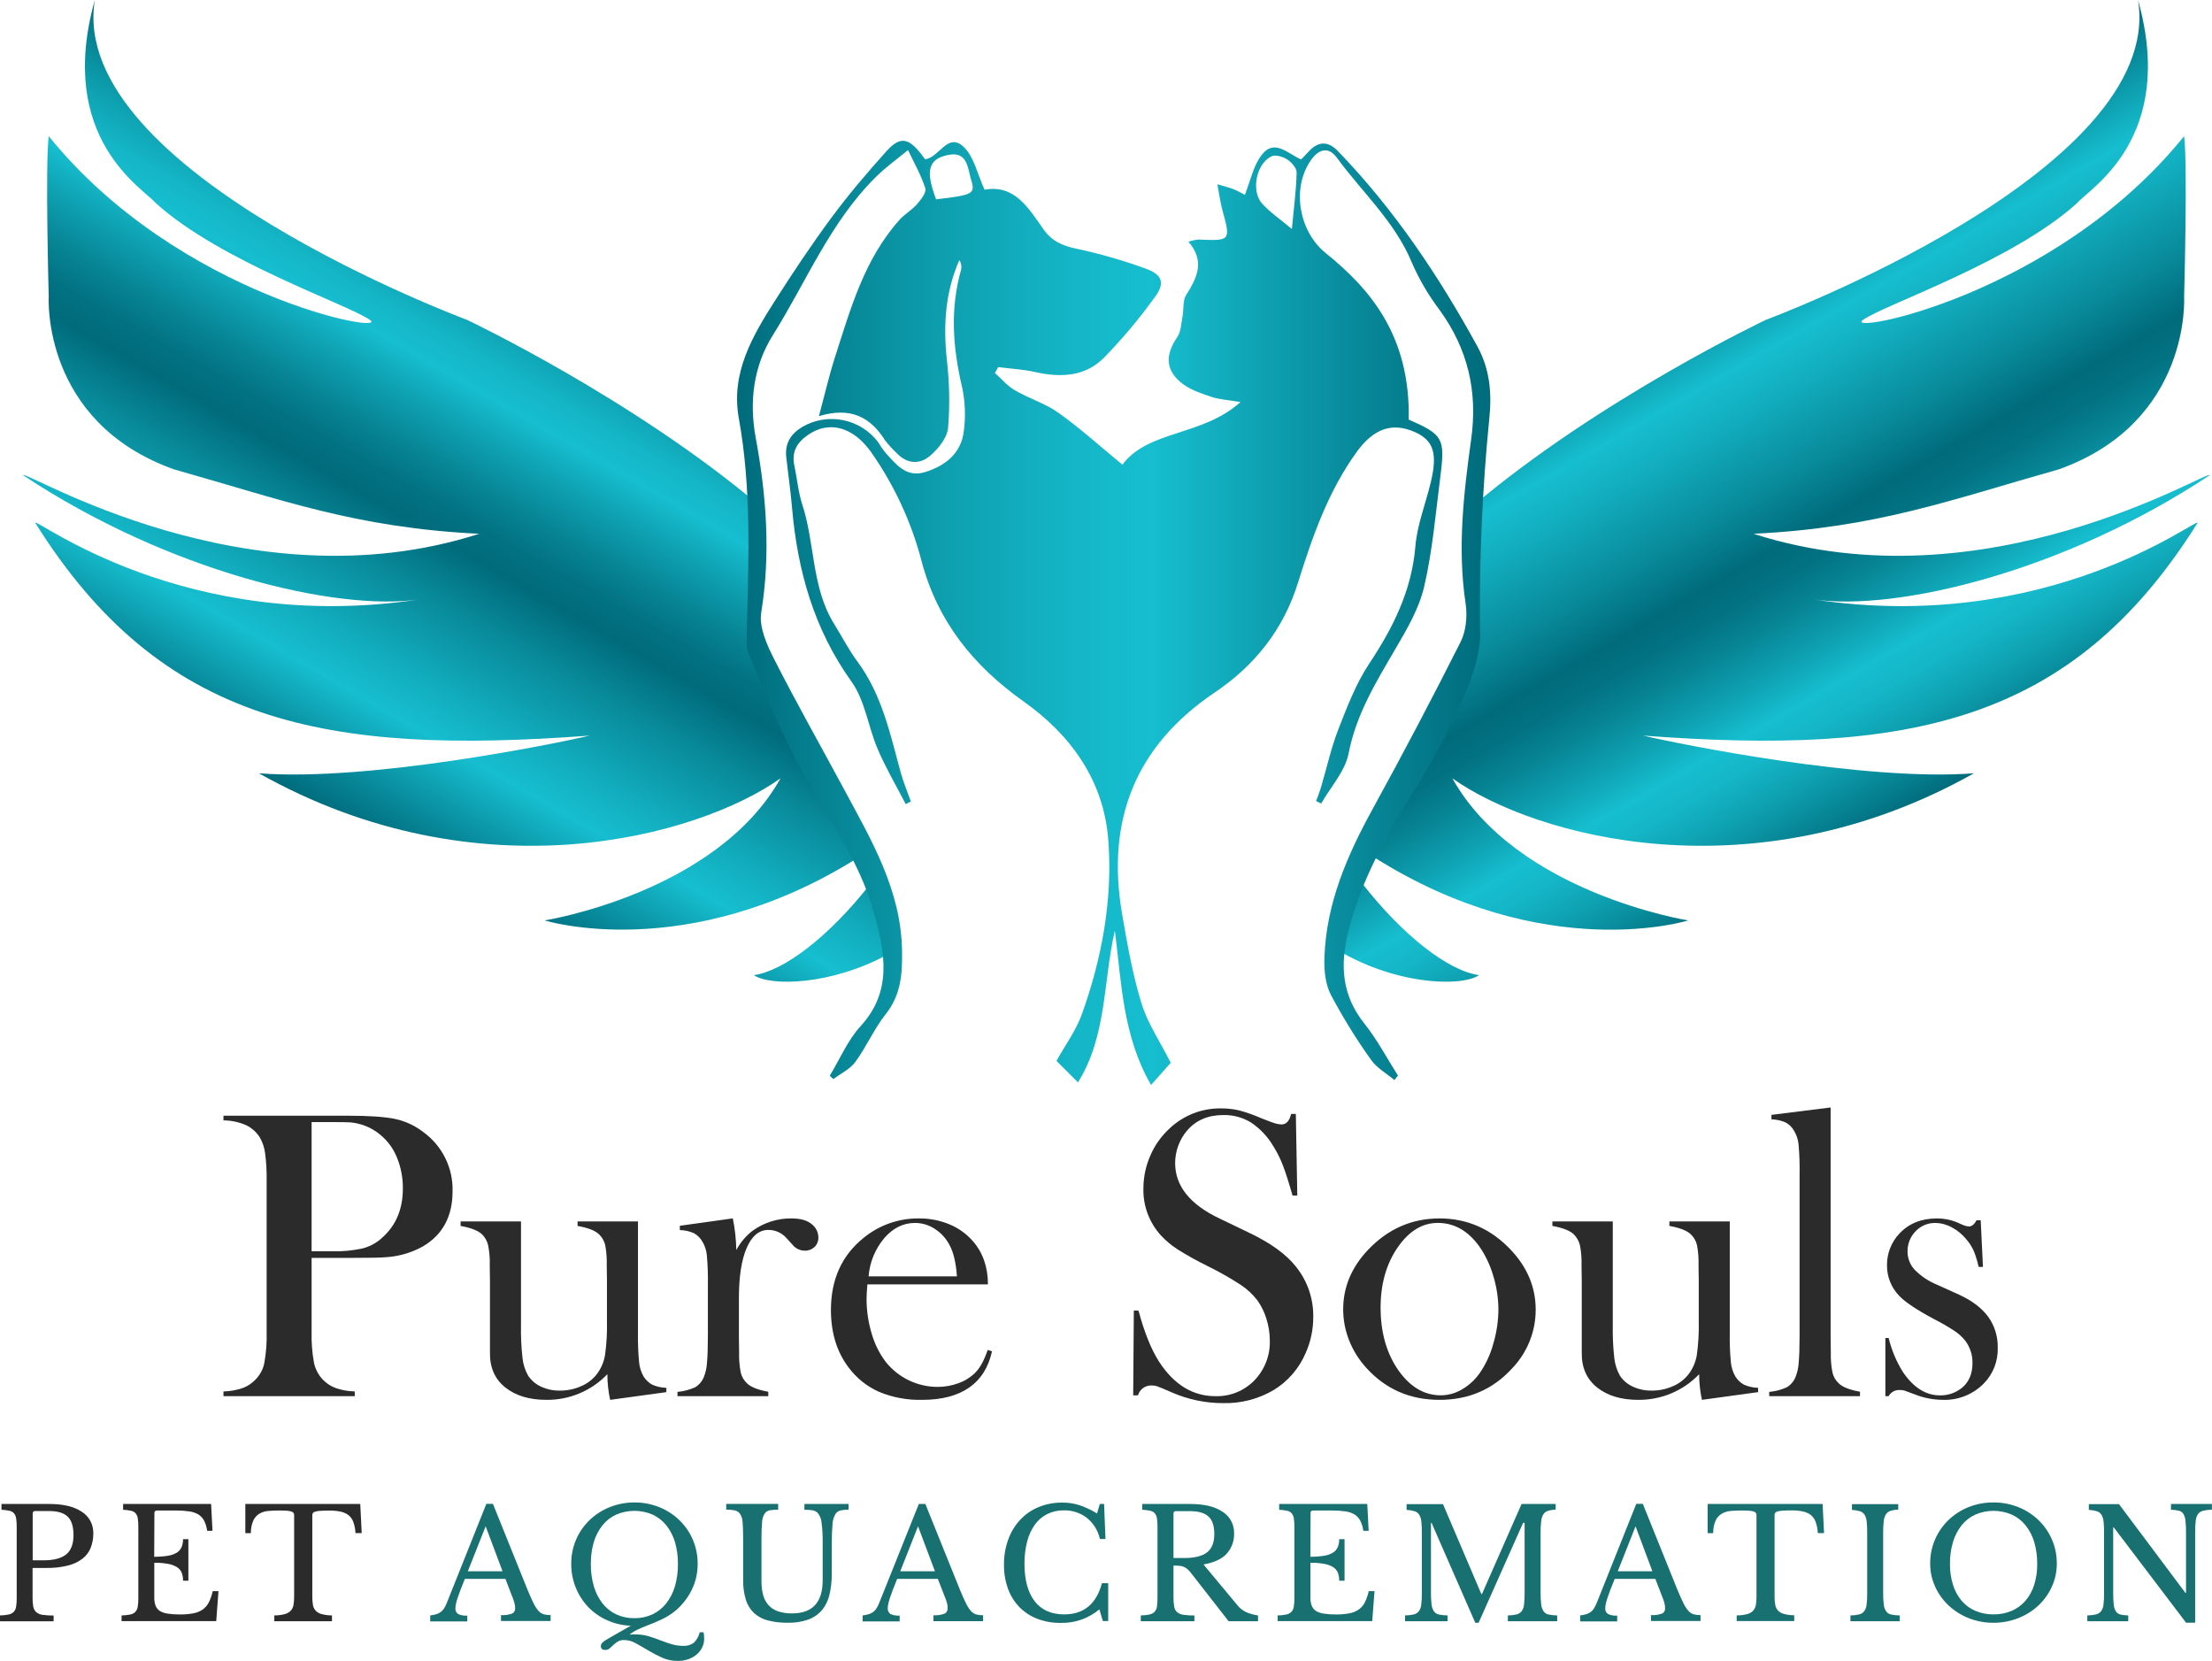 <svg xmlns="http://www.w3.org/2000/svg" fill="none" viewBox="17.42 0 107.7 80.86"><path d="M89.121 24.642C95.339 19.386 103.407 15.567 103.407 15.567C103.407 15.567 122.879 8.346 121.518 0C123.413 6.747 119.151 9.175 118.553 9.885C115.416 12.726 109.253 14.798 108.135 15.567C107.018 16.337 117.435 14.463 123.762 6.63C123.94 7.991 123.762 14.463 123.762 14.463C123.762 14.463 124.118 20.539 117.666 22.848C112.397 24.331 108.846 25.689 102.8 25.986C114.104 29.625 125.005 22.808 125.005 23.136C117.957 27.812 109.799 29.773 105.713 29.181C117.142 30.912 124.418 25.181 124.418 25.452C118.287 35.259 110.266 36.773 97.427 35.811C99.133 36.215 108.21 38.055 113.527 37.646C102.805 43.682 92.159 40.745 88.134 37.891C91.264 43.48 99.617 44.808 99.617 44.808C99.617 44.808 92.641 47.001 84.299 41.719C84.138 41.615 83.6 42.82 83.747 43.01C85.7 45.518 87.925 47.266 89.436 47.472C88.549 48.071 85.211 47.944 82.309 46.107C81.206 45.409 86.218 38.458 88.34 32.764C89.923 28.521 88.519 25.151 89.121 24.642Z" fill="url(#paint0_linear_337_599)"></path><path d="M54.273 31.311C53.599 29.828 55.091 25.988 54.407 24.618C48.19 19.371 40.15 15.567 40.15 15.567C40.15 15.567 20.676 8.346 22.037 0C20.143 6.747 24.405 9.175 25.002 9.885C28.14 12.726 34.302 14.798 35.421 15.567C36.539 16.337 26.128 14.463 19.793 6.63C19.616 7.991 19.793 14.463 19.793 14.463C19.793 14.463 19.432 20.539 25.885 22.848C31.154 24.331 34.705 25.689 40.751 25.986C29.447 29.625 18.545 22.808 18.545 23.136C25.606 27.812 33.758 29.773 37.842 29.181C26.415 30.912 19.138 25.181 19.137 25.452C25.269 35.259 33.289 36.773 46.129 35.811C44.423 36.215 35.347 38.055 30.028 37.646C40.751 43.682 51.396 40.745 55.422 37.891C52.293 43.48 43.939 44.808 43.939 44.808C43.939 44.808 50.825 46.964 59.095 41.818C59.272 41.724 59.925 42.816 59.769 43.064C57.825 45.544 55.616 47.267 54.123 47.472C54.948 48.029 57.897 47.958 60.64 46.466C62.041 45.85 58.666 39.689 54.273 31.311Z" fill="url(#paint1_linear_337_599)"></path><path d="M85.314 52.581C84.93 52.257 84.457 51.998 84.179 51.601C83.455 50.588 82.799 49.527 82.217 48.427C81.947 47.908 81.885 47.233 81.904 46.634C81.988 43.981 83.016 41.63 84.275 39.342C85.744 36.67 87.165 33.971 88.537 31.246C88.806 30.707 88.87 29.982 88.779 29.381C88.375 26.695 88.681 24.037 89.049 21.391C89.375 19.055 88.89 16.99 87.511 15.089C86.973 14.377 86.521 13.606 86.163 12.789C85.34 10.792 83.745 9.366 82.509 7.676C82.086 7.098 81.597 7.271 81.219 7.839C80.297 9.21 80.68 11.284 81.966 12.32C84.101 14.043 86.09 16.312 86.01 20.426C87.675 21.158 87.787 21.334 87.551 23.184C87.321 24.979 87.17 26.796 86.763 28.552C86.515 29.622 85.921 30.636 85.355 31.601C84.411 33.218 83.451 34.779 83.082 36.678C82.914 37.544 82.209 38.307 81.748 39.117L81.501 38.996C81.583 38.767 81.675 38.541 81.744 38.306C82.021 37.375 82.228 36.419 82.579 35.513C83.008 34.416 83.437 33.285 84.082 32.312C85.253 30.552 86.154 28.749 86.334 26.592C86.422 25.544 86.833 24.522 87.082 23.484C87.421 22.072 87.217 21.449 86.328 21.043C85.205 20.535 84.306 20.872 83.497 21.972C82.093 23.905 81.318 26.12 80.622 28.355C79.907 30.654 78.513 32.398 76.567 33.709C72.688 36.323 71.273 39.948 72.053 44.491C72.305 45.952 72.561 47.425 72.996 48.84C73.289 49.804 73.885 50.677 74.421 51.741L73.463 52.819C72.085 50.434 72.026 47.844 71.701 45.301C71.13 47.767 71.32 50.423 69.906 52.692L68.86 51.647C69.264 50.904 69.803 50.187 70.093 49.381C71.073 46.648 71.6 43.797 71.383 40.903C71.166 38.009 69.565 35.782 67.249 34.141C64.81 32.409 63.071 30.256 62.292 27.324C61.797 25.422 60.965 23.625 59.837 22.016C58.968 20.79 57.815 20.465 56.79 21.152C56.251 21.515 55.947 21.973 56.095 22.658C56.23 23.295 56.285 23.96 56.486 24.576C57.108 26.487 56.929 28.61 58.041 30.388C58.417 30.989 58.739 31.63 59.161 32.198C60.365 33.815 60.764 35.741 61.279 37.625C61.413 38.098 61.603 38.555 61.769 39.019L61.519 39.146C61.06 38.256 60.55 37.394 60.156 36.472C59.691 35.393 59.543 34.112 58.882 33.188C57.049 30.628 56.251 27.784 55.984 24.721C55.912 23.894 55.792 23.07 55.701 22.243C55.63 21.569 55.936 21.107 56.498 20.774C57.095 20.432 57.796 20.318 58.471 20.454C59.146 20.59 59.748 20.966 60.167 21.512C60.274 21.69 60.391 21.862 60.519 22.026C61.04 22.587 61.529 23.267 62.453 22.984C63.455 22.675 64.225 22.068 64.35 20.971C64.442 20.264 64.413 19.546 64.264 18.849C63.811 16.934 63.67 15.039 64.216 13.123C64.233 13.045 64.234 12.963 64.219 12.884C64.204 12.805 64.174 12.73 64.129 12.663C63.449 14.209 63.342 15.808 63.517 17.472C63.649 18.585 63.671 19.709 63.582 20.828C63.538 21.31 63.11 21.841 62.713 22.183C62.187 22.636 61.558 22.588 61.05 22.027C60.854 21.844 60.673 21.645 60.51 21.433C59.801 20.311 58.844 19.791 57.292 20.258C57.58 19.191 57.788 18.282 58.072 17.396C58.834 15.028 59.502 12.61 61.223 10.695C61.474 10.416 61.823 10.223 62.069 9.94C62.26 9.72 62.536 9.366 62.473 9.168C62.267 8.523 61.922 7.922 61.63 7.305C61.111 7.736 60.552 8.133 60.078 8.604C57.84 10.807 56.679 13.726 55.044 16.326C54.115 17.808 53.886 19.53 54.215 21.313C54.736 24.127 54.948 26.949 54.484 29.816C54.37 30.521 54.754 31.38 55.102 32.068C56.188 34.209 57.373 36.296 58.509 38.411C59.842 40.892 61.292 43.32 61.339 46.281C61.359 47.413 61.287 48.437 60.544 49.371C59.978 50.087 59.609 50.955 59.068 51.695C58.811 52.047 58.361 52.257 57.998 52.531L57.819 52.37C58.312 51.562 58.69 50.644 59.319 49.959C60.873 48.264 60.509 46.393 59.993 44.503C59.288 41.918 57.702 39.772 56.428 37.465C55.445 35.687 54.693 33.779 53.894 31.904C53.73 31.517 53.773 31.026 53.783 30.586C53.871 27.169 54.007 23.758 53.393 20.364C52.995 18.17 54.044 16.377 55.154 14.637C56.029 13.266 56.932 11.908 57.898 10.602C58.726 9.483 59.63 8.417 60.562 7.382C61.283 6.573 61.707 6.693 62.457 7.751C63.151 7.693 63.562 6.391 64.356 7.166C64.845 7.643 65.003 8.461 65.358 9.236C66.799 8.967 67.489 10.108 68.219 11.153C68.623 11.731 69.131 11.962 69.822 12.105C70.954 12.347 72.067 12.666 73.154 13.06C74.003 13.353 74.168 13.758 73.654 14.457C72.899 15.505 72.067 16.497 71.165 17.422C70.247 18.341 69.057 18.389 67.826 18.113C67.236 17.978 66.623 17.949 66.02 17.872L65.862 18.158C66.182 18.442 66.466 18.787 66.829 18.997C67.519 19.402 68.311 19.636 68.957 20.096C70.026 20.861 71.007 21.748 72.069 22.62C73.336 20.926 75.95 21.252 77.818 19.573C77.187 19.468 76.792 19.447 76.431 19.329C75.948 19.168 75.44 19.004 75.037 18.712C74.166 18.079 74.125 17.298 74.739 16.412C74.925 16.143 74.931 15.738 74.997 15.399C75.063 15.059 74.997 14.632 75.173 14.36C75.703 13.523 76.106 12.716 75.281 11.764C75.434 11.715 75.592 11.681 75.751 11.661C77.351 11.729 77.346 11.731 76.931 10.204C76.834 9.847 76.789 9.478 76.692 8.97C77.064 9.081 77.284 9.133 77.491 9.216C77.699 9.3 77.908 9.421 78.031 9.486C78.3 8.812 78.435 8.088 78.839 7.558C79.454 6.731 80.102 7.468 80.769 7.763C80.904 7.629 81.039 7.479 81.174 7.337C81.639 6.86 82.1 6.878 82.558 7.352C85.295 10.183 87.464 13.417 89.352 16.864C89.967 17.984 90.06 19.155 89.93 20.4C89.596 23.764 89.445 27.144 89.48 30.524C89.564 31.619 89.167 32.828 88.72 33.869C88.021 35.471 87.204 37.019 86.274 38.499C84.939 40.655 83.702 42.818 83.075 45.31C82.659 46.97 82.741 48.44 83.849 49.828C84.473 50.61 84.945 51.512 85.484 52.359L85.314 52.581ZM80.32 11.149C80.416 10.126 80.531 9.262 80.552 8.395C80.552 8.182 80.303 7.898 80.094 7.763C79.885 7.629 79.52 7.517 79.327 7.61C78.576 7.972 78.316 9.32 78.884 9.927C79.297 10.37 79.814 10.72 80.32 11.149ZM62.998 9.704C64.791 9.495 64.912 9.435 64.71 8.778C64.544 8.239 64.539 7.383 63.659 7.531C62.612 7.707 62.462 8.293 62.998 9.704Z" fill="url(#paint2_linear_337_599)"></path><path d="M21.963 74.647C21.966 74.888 21.923 75.127 21.836 75.352C21.753 75.559 21.616 75.74 21.44 75.878C21.23 76.036 20.99 76.149 20.735 76.212C20.39 76.298 20.035 76.338 19.68 76.331H19.006V77.762C19.003 77.912 19.014 78.061 19.038 78.209C19.055 78.312 19.104 78.407 19.18 78.479C19.268 78.553 19.376 78.6 19.491 78.614C19.669 78.639 19.85 78.65 20.03 78.647V78.929H17.418V78.643C17.559 78.641 17.699 78.627 17.837 78.599C17.93 78.582 18.017 78.538 18.085 78.472C18.149 78.403 18.191 78.315 18.204 78.221C18.226 78.082 18.236 77.94 18.233 77.798V74.344C18.236 74.204 18.227 74.064 18.208 73.925C18.196 73.833 18.16 73.746 18.104 73.673C18.044 73.607 17.965 73.563 17.878 73.547C17.751 73.521 17.622 73.504 17.492 73.499V73.217H19.82C20.502 73.217 21.029 73.343 21.402 73.596C21.579 73.707 21.724 73.863 21.822 74.047C21.92 74.231 21.969 74.438 21.963 74.647ZM19.012 75.96H19.538C20.033 75.96 20.4 75.865 20.639 75.674C20.878 75.484 20.998 75.169 20.999 74.731C20.999 74.312 20.904 74.012 20.713 73.83C20.523 73.65 20.225 73.561 19.82 73.561H19.138C19.121 73.558 19.103 73.56 19.087 73.565C19.071 73.571 19.056 73.58 19.044 73.592C19.032 73.604 19.022 73.619 19.017 73.635C19.012 73.652 19.01 73.669 19.012 73.686V75.96Z" fill="#2B2B2B"></path><path d="M24.928 75.786C25.153 75.789 25.379 75.773 25.602 75.737C25.753 75.715 25.899 75.663 26.031 75.585C26.134 75.521 26.214 75.427 26.262 75.316C26.311 75.193 26.335 75.062 26.332 74.93H26.592V76.952H26.332C26.335 76.821 26.314 76.691 26.269 76.568C26.225 76.457 26.147 76.362 26.046 76.298C25.915 76.216 25.769 76.161 25.616 76.135C25.39 76.093 25.161 76.074 24.932 76.078V77.755C24.927 77.892 24.947 78.029 24.991 78.159C25.03 78.265 25.101 78.356 25.194 78.42C25.311 78.491 25.441 78.537 25.576 78.554C25.77 78.584 25.966 78.597 26.162 78.595C26.388 78.599 26.614 78.581 26.836 78.54C27.001 78.51 27.158 78.446 27.296 78.351C27.421 78.259 27.523 78.138 27.592 77.999C27.675 77.827 27.737 77.646 27.777 77.46H28.058L27.948 78.92H23.34V78.643C23.481 78.641 23.621 78.627 23.759 78.599C23.852 78.582 23.938 78.538 24.007 78.472C24.071 78.403 24.113 78.315 24.126 78.221C24.148 78.082 24.158 77.94 24.155 77.798V74.344C24.158 74.204 24.149 74.064 24.13 73.925C24.118 73.833 24.082 73.746 24.026 73.673C23.966 73.607 23.887 73.563 23.799 73.547C23.672 73.521 23.544 73.504 23.414 73.499V73.217H27.699L27.766 74.522H27.506C27.485 74.353 27.436 74.189 27.362 74.037C27.299 73.915 27.206 73.811 27.092 73.736C26.957 73.655 26.807 73.602 26.651 73.58C26.438 73.548 26.223 73.533 26.007 73.535H25.064C25.047 73.533 25.029 73.535 25.013 73.54C24.997 73.546 24.982 73.555 24.97 73.567C24.957 73.58 24.948 73.594 24.943 73.611C24.938 73.627 24.936 73.645 24.938 73.662L24.928 75.786Z" fill="#2B2B2B"></path><path d="M35.031 74.634H34.728C34.72 74.45 34.685 74.268 34.624 74.094C34.577 73.966 34.497 73.852 34.392 73.764C34.28 73.678 34.15 73.619 34.011 73.59C33.831 73.553 33.647 73.535 33.463 73.538C33.283 73.538 33.136 73.542 33.022 73.55C32.935 73.552 32.849 73.566 32.766 73.59C32.721 73.601 32.681 73.626 32.651 73.66C32.633 73.693 32.624 73.731 32.626 73.768V77.734C32.624 77.869 32.635 78.004 32.658 78.138C32.676 78.241 32.723 78.337 32.793 78.415C32.873 78.495 32.973 78.551 33.083 78.579C33.246 78.621 33.414 78.642 33.583 78.642V78.924H30.776V78.643C30.946 78.643 31.116 78.622 31.28 78.58C31.391 78.553 31.492 78.497 31.573 78.417C31.644 78.339 31.691 78.243 31.708 78.139C31.732 78.006 31.743 77.87 31.741 77.735V73.764C31.743 73.727 31.735 73.689 31.716 73.656C31.689 73.623 31.653 73.599 31.612 73.586C31.541 73.563 31.468 73.549 31.394 73.546C31.299 73.538 31.173 73.534 31.015 73.534C30.822 73.534 30.643 73.542 30.476 73.557C30.324 73.569 30.177 73.615 30.046 73.692C29.918 73.77 29.816 73.885 29.753 74.022C29.67 74.216 29.63 74.426 29.635 74.638H29.365V73.217H34.961L35.031 74.634Z" fill="#2B2B2B"></path><path d="M42.029 76.864H40.053C39.97 77.066 39.898 77.246 39.839 77.403C39.78 77.561 39.731 77.694 39.695 77.808C39.662 77.902 39.636 77.999 39.617 78.097C39.603 78.16 39.596 78.224 39.594 78.289C39.587 78.344 39.596 78.4 39.62 78.451C39.644 78.501 39.682 78.544 39.728 78.575C39.867 78.637 40.02 78.664 40.172 78.653V78.934H38.367V78.643C38.466 78.631 38.564 78.611 38.66 78.584C38.737 78.562 38.81 78.527 38.875 78.48C38.94 78.433 38.995 78.374 39.038 78.306C39.091 78.22 39.136 78.13 39.173 78.037L41.1 73.21H41.42L43.103 77.388C43.217 77.664 43.315 77.885 43.4 78.052C43.463 78.187 43.545 78.313 43.644 78.426C43.712 78.503 43.801 78.56 43.9 78.589C44.008 78.616 44.118 78.629 44.229 78.627V78.915H41.813V78.627C41.996 78.639 42.18 78.614 42.353 78.552C42.399 78.531 42.438 78.496 42.464 78.452C42.491 78.409 42.504 78.359 42.501 78.308C42.501 78.258 42.501 78.212 42.494 78.173C42.488 78.127 42.479 78.082 42.467 78.038C42.455 77.988 42.438 77.933 42.416 77.871C42.394 77.809 42.365 77.736 42.331 77.651L42.029 76.864ZM40.197 76.493H41.888L41.066 74.303L40.197 76.493Z" fill="#197071"></path><path d="M48.307 73.143C48.722 73.14 49.134 73.218 49.52 73.372C49.883 73.518 50.215 73.732 50.497 74.003C50.781 74.278 51.007 74.607 51.16 74.972C51.313 75.336 51.39 75.728 51.388 76.123C51.393 76.563 51.295 76.998 51.102 77.394C50.917 77.771 50.658 78.108 50.342 78.385C50.131 78.564 49.896 78.714 49.645 78.832C49.388 78.953 49.12 79.065 48.837 79.17C48.702 79.224 48.574 79.281 48.448 79.34C48.326 79.397 48.211 79.466 48.103 79.548V79.577C48.144 79.571 48.185 79.568 48.226 79.567H48.361C48.572 79.565 48.782 79.593 48.985 79.651C49.176 79.708 49.365 79.773 49.547 79.844C49.729 79.916 49.913 79.979 50.097 80.037C50.284 80.095 50.479 80.124 50.675 80.123C50.862 80.137 51.048 80.084 51.201 79.974C51.344 79.835 51.444 79.657 51.489 79.463H51.675C51.685 79.512 51.693 79.561 51.697 79.611C51.697 79.665 51.705 79.72 51.705 79.774C51.706 79.925 51.672 80.073 51.605 80.208C51.539 80.339 51.447 80.454 51.335 80.549C51.215 80.648 51.078 80.724 50.931 80.775C50.766 80.831 50.593 80.858 50.419 80.856C50.155 80.859 49.893 80.805 49.652 80.697C49.423 80.594 49.2 80.477 48.985 80.348C48.775 80.222 48.573 80.107 48.381 80.001C48.208 79.899 48.011 79.844 47.811 79.84C47.702 79.835 47.593 79.862 47.498 79.916C47.421 79.963 47.349 80.019 47.284 80.081C47.219 80.143 47.158 80.199 47.102 80.249C47.043 80.299 46.968 80.326 46.89 80.323C46.748 80.323 46.676 80.261 46.676 80.137C46.676 80.106 46.681 80.076 46.691 80.048C46.706 80.016 46.728 79.987 46.754 79.963C46.798 79.921 46.847 79.884 46.898 79.852C46.963 79.811 47.052 79.757 47.168 79.693L48.132 79.143C47.732 79.131 47.339 79.039 46.975 78.874C46.63 78.721 46.318 78.502 46.056 78.23C45.797 77.956 45.592 77.636 45.452 77.286C45.305 76.92 45.23 76.528 45.233 76.134C45.229 75.726 45.31 75.322 45.471 74.948C45.623 74.593 45.845 74.272 46.123 74.004C46.406 73.733 46.738 73.519 47.101 73.373C47.484 73.22 47.894 73.141 48.307 73.143ZM48.307 78.777C48.61 78.782 48.91 78.719 49.186 78.592C49.446 78.468 49.674 78.287 49.853 78.061C50.047 77.814 50.192 77.532 50.28 77.231C50.383 76.876 50.432 76.507 50.427 76.138C50.432 75.773 50.383 75.409 50.28 75.059C50.191 74.766 50.048 74.491 49.857 74.251C49.677 74.029 49.449 73.851 49.19 73.732C48.911 73.613 48.611 73.551 48.308 73.551C48.004 73.551 47.704 73.613 47.425 73.732C47.166 73.851 46.938 74.029 46.758 74.251C46.567 74.491 46.424 74.766 46.335 75.059C46.232 75.409 46.183 75.773 46.188 76.138C46.183 76.507 46.233 76.876 46.335 77.231C46.422 77.532 46.566 77.813 46.758 78.061C46.937 78.287 47.165 78.469 47.425 78.592C47.702 78.718 48.003 78.781 48.307 78.777Z" fill="#197071"></path><path d="M57.916 76.627C57.921 76.974 57.882 77.32 57.8 77.657C57.736 77.929 57.609 78.183 57.429 78.398C57.251 78.602 57.022 78.757 56.766 78.847C56.449 78.955 56.116 79.007 55.781 78.999C55.459 79.004 55.137 78.968 54.824 78.891C54.571 78.83 54.337 78.708 54.142 78.535C53.953 78.358 53.813 78.135 53.738 77.887C53.641 77.568 53.595 77.235 53.603 76.902V74.944C53.603 74.578 53.594 74.296 53.576 74.1C53.573 73.942 53.52 73.788 53.425 73.662C53.361 73.592 53.276 73.545 53.184 73.527C53.05 73.501 52.915 73.49 52.779 73.493V73.212H55.308V73.495C55.172 73.492 55.037 73.502 54.903 73.524C54.806 73.54 54.718 73.593 54.66 73.672C54.576 73.799 54.529 73.947 54.525 74.098C54.505 74.294 54.495 74.575 54.495 74.939V76.961C54.492 77.188 54.518 77.415 54.572 77.635C54.618 77.818 54.706 77.989 54.828 78.132C54.953 78.273 55.113 78.379 55.292 78.44C55.517 78.514 55.755 78.549 55.992 78.543C56.486 78.543 56.856 78.409 57.104 78.139C57.352 77.87 57.476 77.465 57.475 76.926V75.129C57.481 74.795 57.464 74.461 57.422 74.129C57.409 73.953 57.342 73.784 57.23 73.647C57.158 73.581 57.068 73.538 56.971 73.524C56.843 73.505 56.715 73.497 56.586 73.499V73.217H58.735V73.495C58.604 73.492 58.474 73.504 58.346 73.531C58.248 73.553 58.162 73.612 58.105 73.694C58.016 73.842 57.965 74.009 57.956 74.181C57.928 74.494 57.916 74.809 57.92 75.124L57.916 76.627Z" fill="#197071"></path><path d="M63.082 76.864H61.103C61.018 77.066 60.947 77.246 60.888 77.403C60.828 77.561 60.78 77.695 60.743 77.808C60.711 77.902 60.685 77.999 60.665 78.097C60.652 78.16 60.645 78.225 60.644 78.289C60.638 78.344 60.647 78.4 60.671 78.451C60.695 78.501 60.732 78.544 60.779 78.575C60.918 78.637 61.071 78.664 61.223 78.653V78.934H59.42V78.643C59.519 78.631 59.617 78.612 59.712 78.584C59.79 78.562 59.862 78.527 59.928 78.48C59.993 78.433 60.048 78.374 60.091 78.306C60.144 78.221 60.189 78.13 60.226 78.037L62.157 73.217H62.475L64.159 77.395C64.272 77.671 64.371 77.892 64.455 78.058C64.519 78.194 64.601 78.32 64.699 78.433C64.768 78.51 64.856 78.567 64.955 78.596C65.063 78.623 65.174 78.635 65.286 78.634V78.922H62.868V78.634C63.051 78.646 63.234 78.62 63.407 78.558C63.453 78.537 63.492 78.503 63.519 78.459C63.545 78.416 63.558 78.365 63.555 78.314C63.555 78.265 63.555 78.219 63.555 78.18C63.549 78.134 63.54 78.089 63.528 78.045C63.516 77.995 63.498 77.94 63.477 77.878C63.455 77.816 63.426 77.743 63.392 77.658L63.082 76.864ZM61.252 76.494H62.942L62.118 74.303L61.252 76.494Z" fill="#197071"></path><path d="M70.969 73.217H71.177L71.244 74.922H70.975C70.886 74.52 70.664 74.159 70.345 73.899C70.024 73.649 69.626 73.518 69.218 73.528C68.939 73.523 68.662 73.584 68.41 73.706C68.171 73.826 67.965 74.002 67.81 74.219C67.636 74.462 67.509 74.737 67.435 75.027C67.343 75.383 67.297 75.749 67.3 76.116C67.3 76.911 67.466 77.523 67.796 77.951C68.127 78.378 68.606 78.592 69.234 78.592C70.189 78.592 70.802 78.085 71.073 77.072H71.377V78.918H71.117L70.948 78.347C70.42 78.79 69.749 79.024 69.061 79.006C68.672 79.011 68.286 78.944 67.922 78.806C67.596 78.681 67.301 78.487 67.055 78.239C66.809 77.984 66.619 77.679 66.499 77.345C66.364 76.97 66.297 76.573 66.303 76.174C66.298 75.755 66.368 75.338 66.511 74.944C66.638 74.589 66.836 74.264 67.091 73.988C67.342 73.719 67.649 73.507 67.989 73.368C68.355 73.219 68.747 73.145 69.141 73.15C69.426 73.148 69.709 73.19 69.98 73.276C70.279 73.377 70.565 73.513 70.832 73.681L70.969 73.217Z" fill="#197071"></path><path d="M77.506 74.647C77.519 75.009 77.391 75.363 77.15 75.634C76.913 75.895 76.535 76.071 76.017 76.161L77.656 78.132C77.773 78.283 77.924 78.403 78.097 78.484C78.281 78.562 78.474 78.615 78.672 78.643V78.925H77.24L75.423 76.595C75.37 76.522 75.309 76.455 75.242 76.395C75.189 76.347 75.129 76.308 75.064 76.279C74.996 76.25 74.923 76.233 74.849 76.228C74.768 76.22 74.669 76.216 74.556 76.216V77.759C74.553 77.909 74.564 78.059 74.59 78.207C74.604 78.309 74.651 78.404 74.725 78.476C74.813 78.55 74.921 78.597 75.036 78.611C75.214 78.637 75.395 78.648 75.575 78.645V78.926H72.963V78.643C73.103 78.641 73.243 78.627 73.381 78.599C73.474 78.581 73.561 78.537 73.63 78.472C73.694 78.403 73.736 78.315 73.749 78.221C73.77 78.081 73.779 77.94 73.777 77.798V74.344C73.779 74.204 73.771 74.064 73.751 73.925C73.74 73.833 73.704 73.746 73.648 73.673C73.589 73.606 73.51 73.562 73.422 73.547C73.295 73.521 73.166 73.504 73.036 73.499V73.217H75.365C76.047 73.217 76.574 73.343 76.947 73.596C77.124 73.707 77.268 73.863 77.366 74.047C77.464 74.231 77.513 74.438 77.506 74.647ZM74.556 75.848H75.083C75.576 75.848 75.943 75.759 76.183 75.578C76.423 75.398 76.543 75.1 76.543 74.685C76.543 74.27 76.447 73.997 76.257 73.825C76.067 73.652 75.769 73.566 75.365 73.566H74.681C74.664 73.564 74.647 73.565 74.631 73.571C74.614 73.576 74.599 73.585 74.587 73.597C74.575 73.609 74.566 73.624 74.56 73.641C74.555 73.657 74.553 73.674 74.556 73.692V75.848Z" fill="#197071"></path><path d="M81.22 75.786C81.446 75.789 81.671 75.773 81.894 75.737C82.046 75.715 82.192 75.663 82.324 75.585C82.426 75.521 82.507 75.427 82.554 75.316C82.604 75.193 82.628 75.062 82.624 74.93H82.885V76.952H82.624C82.627 76.821 82.606 76.691 82.561 76.568C82.517 76.457 82.439 76.362 82.339 76.298C82.207 76.216 82.061 76.161 81.909 76.135C81.683 76.093 81.453 76.074 81.223 76.078V77.755C81.219 77.892 81.239 78.029 81.283 78.159C81.322 78.265 81.394 78.356 81.487 78.42C81.603 78.491 81.733 78.537 81.868 78.554C82.062 78.584 82.258 78.597 82.455 78.595C82.678 78.599 82.901 78.58 83.121 78.54C83.285 78.511 83.442 78.446 83.58 78.351C83.706 78.259 83.809 78.139 83.878 77.999C83.96 77.827 84.022 77.646 84.063 77.46H84.344L84.232 78.92H79.627V78.643C79.768 78.641 79.908 78.627 80.046 78.599C80.139 78.582 80.225 78.538 80.294 78.472C80.359 78.403 80.4 78.315 80.413 78.221C80.435 78.082 80.445 77.94 80.442 77.798V74.344C80.445 74.204 80.436 74.064 80.417 73.925C80.405 73.833 80.369 73.746 80.313 73.673C80.253 73.607 80.174 73.563 80.087 73.547C79.96 73.521 79.831 73.504 79.701 73.499V73.217H83.991L84.058 74.522H83.798C83.778 74.353 83.729 74.189 83.654 74.037C83.592 73.915 83.499 73.811 83.385 73.736C83.249 73.655 83.1 73.602 82.944 73.58C82.731 73.548 82.515 73.533 82.3 73.535H81.356C81.339 73.533 81.322 73.535 81.305 73.54C81.289 73.546 81.274 73.555 81.262 73.567C81.249 73.58 81.24 73.594 81.235 73.611C81.229 73.627 81.227 73.645 81.23 73.662L81.22 75.786Z" fill="#197071"></path><path d="M89.576 77.599L91.504 73.217H93.164V73.495C93.035 73.495 92.906 73.515 92.783 73.554C92.691 73.585 92.612 73.646 92.56 73.728C92.501 73.831 92.466 73.946 92.457 74.065C92.437 74.247 92.428 74.43 92.43 74.613V77.525C92.427 77.72 92.437 77.915 92.459 78.11C92.471 78.228 92.51 78.342 92.575 78.442C92.634 78.524 92.721 78.579 92.819 78.599C92.957 78.627 93.097 78.641 93.238 78.643V78.925H90.836V78.643C90.978 78.642 91.118 78.626 91.256 78.595C91.353 78.573 91.44 78.519 91.504 78.442C91.57 78.35 91.611 78.242 91.622 78.128C91.645 77.945 91.655 77.76 91.652 77.576V74.136H91.578L89.413 78.999H89.249L87.121 74.136H87.092V77.525C87.09 77.72 87.099 77.915 87.121 78.11C87.132 78.228 87.172 78.342 87.236 78.442C87.295 78.524 87.382 78.579 87.48 78.599C87.618 78.627 87.759 78.641 87.9 78.643V78.925H85.832V78.643C85.973 78.642 86.114 78.626 86.251 78.595C86.349 78.573 86.436 78.519 86.499 78.442C86.567 78.351 86.608 78.242 86.618 78.128C86.641 77.945 86.65 77.76 86.647 77.576V74.573C86.65 74.401 86.641 74.229 86.622 74.058C86.612 73.944 86.577 73.834 86.518 73.736C86.465 73.655 86.385 73.596 86.292 73.569C86.166 73.532 86.037 73.51 85.906 73.505V73.224H87.678L89.547 77.606L89.576 77.599Z" fill="#197071"></path><path d="M98.017 76.864H96.039C95.955 77.066 95.882 77.246 95.823 77.403C95.764 77.561 95.717 77.694 95.679 77.808C95.647 77.903 95.621 77.999 95.601 78.097C95.588 78.16 95.581 78.224 95.579 78.289C95.573 78.344 95.582 78.4 95.606 78.451C95.63 78.501 95.667 78.544 95.714 78.575C95.854 78.637 96.006 78.664 96.159 78.653V78.934H94.356V78.643C94.455 78.631 94.553 78.611 94.649 78.584C94.726 78.561 94.798 78.526 94.864 78.48C94.928 78.433 94.984 78.374 95.027 78.306C95.079 78.22 95.124 78.13 95.162 78.037L97.089 73.21H97.407L99.09 77.388C99.204 77.658 99.303 77.886 99.387 78.052C99.451 78.187 99.533 78.313 99.631 78.426C99.699 78.503 99.788 78.56 99.887 78.589C99.995 78.616 100.106 78.629 100.217 78.627V78.915H97.803V78.627C97.986 78.639 98.17 78.614 98.342 78.552C98.389 78.531 98.428 78.496 98.454 78.453C98.481 78.409 98.494 78.359 98.49 78.308C98.491 78.263 98.489 78.218 98.484 78.173C98.478 78.127 98.469 78.082 98.458 78.038C98.444 77.981 98.426 77.926 98.406 77.871C98.384 77.809 98.356 77.736 98.321 77.651L98.017 76.864ZM96.187 76.493H97.873L97.054 74.303L96.187 76.493Z" fill="#197071"></path><path d="M106.231 74.634H105.927C105.919 74.45 105.884 74.268 105.824 74.094C105.778 73.963 105.697 73.846 105.59 73.756C105.478 73.67 105.347 73.611 105.208 73.582C105.027 73.544 104.843 73.527 104.659 73.53C104.479 73.53 104.332 73.534 104.218 73.542C104.132 73.545 104.046 73.558 103.962 73.582C103.918 73.593 103.878 73.618 103.848 73.652C103.829 73.685 103.82 73.722 103.822 73.76V77.725C103.82 77.861 103.832 77.996 103.856 78.13C103.873 78.234 103.92 78.33 103.991 78.407C104.07 78.487 104.17 78.543 104.279 78.57C104.442 78.613 104.61 78.634 104.779 78.634V78.916H101.977V78.643C102.147 78.643 102.316 78.622 102.481 78.58C102.592 78.553 102.694 78.497 102.775 78.417C102.845 78.339 102.891 78.243 102.91 78.139C102.933 78.006 102.944 77.87 102.942 77.735V73.764C102.944 73.727 102.935 73.689 102.916 73.656C102.89 73.623 102.854 73.599 102.813 73.586C102.742 73.562 102.669 73.549 102.594 73.546C102.5 73.538 102.375 73.534 102.216 73.534C102.023 73.534 101.844 73.542 101.676 73.557C101.525 73.569 101.378 73.615 101.246 73.692C101.118 73.77 101.016 73.885 100.953 74.022C100.869 74.216 100.829 74.426 100.834 74.638H100.564V73.217H106.161L106.231 74.634Z" fill="#197071"></path><path d="M109.109 77.525C109.106 77.72 109.116 77.915 109.138 78.11C109.149 78.228 109.189 78.343 109.254 78.443C109.313 78.524 109.4 78.58 109.498 78.599C109.636 78.627 109.777 78.642 109.917 78.643V78.925H107.516V78.643C107.657 78.642 107.797 78.626 107.935 78.595C108.032 78.573 108.119 78.519 108.183 78.443C108.249 78.35 108.29 78.242 108.301 78.129C108.324 77.945 108.334 77.761 108.331 77.576V74.573C108.332 74.401 108.324 74.229 108.305 74.058C108.295 73.944 108.26 73.834 108.202 73.736C108.148 73.656 108.068 73.597 107.975 73.569C107.85 73.532 107.72 73.511 107.59 73.506V73.224H109.843V73.495C109.714 73.495 109.585 73.515 109.462 73.554C109.37 73.585 109.292 73.646 109.239 73.728C109.18 73.831 109.144 73.946 109.136 74.065C109.116 74.247 109.107 74.43 109.109 74.614V77.525Z" fill="#197071"></path><path d="M114.482 73.143C114.898 73.14 115.31 73.218 115.695 73.372C116.059 73.518 116.391 73.732 116.674 74.003C116.951 74.271 117.173 74.592 117.326 74.946C117.486 75.316 117.567 75.716 117.563 76.119C117.566 76.507 117.483 76.891 117.322 77.244C117.166 77.59 116.943 77.901 116.666 78.161C116.381 78.425 116.049 78.633 115.687 78.775C114.91 79.077 114.048 79.077 113.271 78.775C112.91 78.632 112.579 78.422 112.295 78.158C112.019 77.898 111.796 77.587 111.64 77.242C111.478 76.889 111.396 76.504 111.399 76.116C111.395 75.713 111.475 75.313 111.636 74.944C111.789 74.589 112.01 74.268 112.288 74C112.571 73.729 112.903 73.515 113.267 73.369C113.653 73.216 114.066 73.139 114.482 73.143ZM114.482 78.592C114.784 78.596 115.083 78.538 115.361 78.421C115.62 78.311 115.85 78.143 116.035 77.932C116.228 77.705 116.373 77.441 116.461 77.157C116.564 76.827 116.614 76.483 116.609 76.138C116.614 75.773 116.564 75.409 116.461 75.059C116.373 74.765 116.229 74.491 116.038 74.251C115.857 74.027 115.626 73.85 115.364 73.732C115.085 73.613 114.785 73.551 114.482 73.551C114.178 73.551 113.878 73.613 113.6 73.732C113.34 73.851 113.112 74.029 112.932 74.251C112.742 74.491 112.599 74.766 112.511 75.059C112.407 75.409 112.357 75.773 112.362 76.138C112.357 76.483 112.407 76.827 112.511 77.157C112.598 77.44 112.742 77.704 112.932 77.932C113.114 78.144 113.343 78.311 113.6 78.421C113.879 78.538 114.179 78.596 114.482 78.592Z" fill="#197071"></path><path d="M123.859 78.999L120.339 74.359H120.309V77.525C120.306 77.72 120.315 77.915 120.335 78.11C120.344 78.227 120.379 78.341 120.438 78.442C120.49 78.521 120.569 78.577 120.661 78.599C120.786 78.627 120.914 78.641 121.042 78.643V78.925H119.049V78.643C119.19 78.642 119.33 78.626 119.468 78.595C119.565 78.573 119.653 78.519 119.716 78.442C119.783 78.35 119.824 78.242 119.835 78.128C119.857 77.945 119.867 77.76 119.864 77.576V74.573C119.866 74.401 119.858 74.229 119.839 74.058C119.828 73.944 119.793 73.834 119.735 73.736C119.681 73.656 119.601 73.597 119.508 73.569C119.383 73.532 119.254 73.51 119.123 73.505V73.224H120.591L123.825 77.545H123.855V74.617C123.858 74.423 123.849 74.23 123.829 74.037C123.821 73.917 123.785 73.802 123.726 73.698C123.675 73.62 123.595 73.564 123.503 73.543C123.378 73.515 123.25 73.501 123.122 73.499V73.217H125.115V73.495C124.975 73.496 124.835 73.513 124.697 73.543C124.6 73.564 124.512 73.618 124.448 73.694C124.382 73.788 124.341 73.899 124.33 74.014C124.308 74.196 124.298 74.379 124.3 74.562V78.995L123.859 78.999Z" fill="#197071"></path><path d="M32.592 61.236V64.827C32.578 65.335 32.617 65.842 32.708 66.342C32.772 66.647 32.919 66.93 33.133 67.157C33.307 67.341 33.521 67.483 33.758 67.572C34.06 67.675 34.375 67.731 34.693 67.738V67.969H28.301V67.739C28.619 67.732 28.935 67.676 29.236 67.574C29.473 67.485 29.687 67.343 29.861 67.159C30.081 66.937 30.23 66.656 30.291 66.35C30.38 65.848 30.417 65.339 30.402 64.829V57.456C30.41 57.013 30.385 56.57 30.326 56.131C30.292 55.865 30.205 55.608 30.072 55.375C29.911 55.119 29.682 54.913 29.411 54.78C29.083 54.635 28.73 54.555 28.371 54.544H28.301V54.315H34.334C35.388 54.315 36.164 54.368 36.664 54.474C37.162 54.582 37.63 54.8 38.032 55.113C38.486 55.441 38.852 55.876 39.1 56.378C39.349 56.88 39.47 57.435 39.455 57.995C39.455 59.215 38.975 60.109 38.014 60.676C37.455 60.987 36.833 61.168 36.194 61.205C35.967 61.226 35.42 61.236 34.553 61.236H32.592ZM32.592 60.916H33.573C34.086 60.931 34.599 60.882 35.099 60.77C35.457 60.672 35.785 60.487 36.053 60.231C36.708 59.639 37.035 58.848 37.035 57.86C37.04 57.344 36.943 56.832 36.749 56.355C36.575 55.92 36.295 55.537 35.933 55.24C35.522 54.897 35.016 54.688 34.483 54.64C34.333 54.63 33.983 54.625 33.433 54.625H32.592V60.916Z" fill="#2B2B2B"></path><path d="M47.127 68.148C47.038 67.738 46.993 67.32 46.992 66.9C46.609 67.299 46.148 67.616 45.638 67.831C45.128 68.045 44.58 68.153 44.027 68.148C43.192 68.148 42.522 67.945 42.016 67.539C41.51 67.133 41.263 66.567 41.276 65.841V62.363L41.266 61.603C41.278 61.272 41.25 60.94 41.185 60.615C41.136 60.414 41.033 60.231 40.886 60.086C40.692 59.906 40.345 59.771 39.846 59.681V59.461H42.787V64.533C42.777 65.063 42.801 65.592 42.861 66.118C42.893 66.415 42.985 66.702 43.13 66.963C43.284 67.199 43.502 67.386 43.758 67.502C44.046 67.636 44.359 67.703 44.676 67.698C45.038 67.701 45.395 67.626 45.725 67.478C46.029 67.349 46.294 67.142 46.493 66.878C46.689 66.612 46.82 66.305 46.877 65.979C46.954 65.424 46.986 64.862 46.972 64.301V62.343L46.962 61.603C46.972 61.272 46.947 60.941 46.887 60.615C46.84 60.412 46.734 60.228 46.582 60.086C46.395 59.906 46.048 59.771 45.541 59.681V59.461H48.482V64.886C48.474 65.368 48.492 65.85 48.538 66.33C48.561 66.567 48.635 66.797 48.753 67.004C48.855 67.173 49 67.312 49.172 67.408C49.39 67.504 49.625 67.557 49.863 67.563V67.772L47.127 68.148Z" fill="#2B2B2B"></path><path d="M53.269 60.855C53.467 60.484 53.743 60.159 54.078 59.905C54.628 59.513 55.289 59.306 55.965 59.316C56.399 59.316 56.729 59.411 56.955 59.606C57.052 59.681 57.13 59.779 57.184 59.889C57.238 60 57.266 60.121 57.265 60.244C57.268 60.33 57.253 60.414 57.221 60.494C57.19 60.573 57.142 60.644 57.081 60.704C57.017 60.764 56.943 60.811 56.861 60.842C56.779 60.873 56.692 60.888 56.605 60.885C56.492 60.884 56.38 60.859 56.278 60.81C56.176 60.762 56.086 60.692 56.014 60.604L55.705 60.265C55.595 60.142 55.461 60.044 55.312 59.977C55.162 59.91 54.999 59.875 54.835 59.875C54.38 59.875 54.027 60.168 53.774 60.754C53.522 61.34 53.396 62.156 53.397 63.203V65.071L53.407 65.83C53.396 66.163 53.423 66.497 53.487 66.824C53.536 67.026 53.644 67.209 53.797 67.349C53.983 67.528 54.327 67.663 54.827 67.753V67.969H50.406V67.76C50.703 67.734 50.994 67.659 51.266 67.536C51.456 67.421 51.603 67.248 51.687 67.043C51.776 66.822 51.828 66.589 51.842 66.351C51.871 66.043 51.886 65.597 51.886 65.012V62.553C51.895 62.073 51.878 61.593 51.836 61.115C51.816 60.877 51.741 60.646 51.617 60.441C51.521 60.272 51.381 60.132 51.212 60.037C50.994 59.94 50.759 59.888 50.521 59.883V59.673L53.1 59.313C53.204 59.821 53.261 60.337 53.269 60.855Z" fill="#2B2B2B"></path><path d="M59.652 62.526C59.625 62.852 59.612 63.09 59.612 63.237C59.612 63.813 59.698 64.386 59.866 64.938C60.009 65.437 60.245 65.905 60.56 66.318C60.862 66.691 61.243 66.993 61.676 67.2C62.108 67.407 62.582 67.516 63.062 67.517C63.41 67.519 63.757 67.459 64.084 67.338C64.386 67.232 64.662 67.061 64.892 66.838C65.13 66.604 65.336 66.231 65.51 65.718L65.72 65.787C65.547 66.567 65.176 67.156 64.605 67.552C64.035 67.948 63.276 68.147 62.329 68.148C61.606 68.167 60.887 68.034 60.218 67.758C59.626 67.494 59.112 67.08 58.727 66.558C58.161 65.805 57.878 64.878 57.877 63.777C57.877 62.276 58.414 61.099 59.488 60.246C60.242 59.635 61.187 59.306 62.158 59.316C62.666 59.31 63.17 59.407 63.64 59.6C64.083 59.782 64.477 60.065 64.791 60.425C65.277 60.986 65.521 61.686 65.522 62.526H59.652ZM64.013 62.137C63.966 61.469 63.843 60.956 63.644 60.596C63.476 60.28 63.229 60.013 62.927 59.82C62.643 59.635 62.311 59.536 61.972 59.535C61.4 59.535 60.901 59.782 60.473 60.275C60.031 60.801 59.764 61.452 59.711 62.137H64.013Z" fill="#2B2B2B"></path><path d="M72.594 67.928L72.625 63.797L72.854 63.807C73.134 64.858 73.468 65.686 73.855 66.292C74.582 67.41 75.496 67.969 76.595 67.969C76.948 67.98 77.299 67.917 77.627 67.784C77.954 67.652 78.25 67.452 78.496 67.199C78.745 66.941 78.94 66.635 79.069 66.3C79.198 65.965 79.258 65.608 79.246 65.249C79.244 64.896 79.189 64.545 79.082 64.208C78.985 63.882 78.834 63.574 78.636 63.297C78.409 63.005 78.136 62.751 77.827 62.548C77.309 62.211 76.77 61.906 76.215 61.634C75.716 61.391 75.23 61.12 74.76 60.825C74.463 60.635 74.192 60.409 73.951 60.151C73.379 59.527 73.071 58.706 73.091 57.86C73.091 57.309 73.205 56.764 73.427 56.26C73.641 55.758 73.96 55.308 74.362 54.939C75.039 54.297 75.94 53.946 76.873 53.959C77.165 53.957 77.457 53.989 77.742 54.054C78.108 54.151 78.466 54.277 78.812 54.43C79.147 54.564 79.374 54.649 79.493 54.685C79.597 54.718 79.705 54.737 79.814 54.74C80.048 54.74 80.204 54.57 80.283 54.229H80.513L80.584 58.201H80.352C80.172 57.568 80.017 57.082 79.888 56.745C79.764 56.419 79.608 56.106 79.423 55.81C79.154 55.349 78.786 54.955 78.345 54.655C77.937 54.401 77.463 54.272 76.982 54.283C76.236 54.283 75.646 54.537 75.214 55.044C75.029 55.26 74.886 55.508 74.789 55.775C74.689 56.044 74.637 56.329 74.636 56.616C74.636 57.732 75.351 58.63 76.783 59.312L78.195 59.991C79.28 60.504 80.062 61.071 80.542 61.693C81.087 62.383 81.376 63.24 81.361 64.119C81.362 64.723 81.236 65.32 80.991 65.871C80.671 66.619 80.126 67.249 79.431 67.673C78.689 68.108 77.84 68.328 76.98 68.307C76.127 68.309 75.282 68.135 74.499 67.796C74.086 67.616 73.839 67.513 73.758 67.486C73.671 67.459 73.58 67.445 73.489 67.447C73.341 67.441 73.195 67.486 73.076 67.573C72.956 67.66 72.869 67.784 72.828 67.927L72.594 67.928Z" fill="#2B2B2B"></path><path d="M82.818 63.746C82.818 62.668 83.218 61.705 84.018 60.856C84.988 59.829 86.152 59.316 87.509 59.316C88.865 59.316 90.026 59.829 90.99 60.856C91.791 61.71 92.191 62.677 92.191 63.757C92.193 64.819 91.785 65.84 91.051 66.607C90.118 67.635 88.937 68.148 87.509 68.148C86.08 68.148 84.897 67.635 83.959 66.607C83.597 66.216 83.311 65.762 83.114 65.268C82.919 64.784 82.819 64.267 82.818 63.746ZM84.638 63.632C84.638 64.791 84.898 65.773 85.418 66.579C86.006 67.478 86.725 67.927 87.575 67.927C87.946 67.924 88.309 67.82 88.625 67.626C88.977 67.416 89.278 67.13 89.505 66.788C89.791 66.358 90.004 65.883 90.136 65.384C90.291 64.853 90.372 64.303 90.376 63.75C90.373 63.189 90.287 62.632 90.121 62.096C89.972 61.584 89.74 61.1 89.435 60.662C88.888 59.91 88.219 59.534 87.425 59.534C86.672 59.534 86.022 59.93 85.474 60.723C84.925 61.515 84.647 62.485 84.638 63.632Z" fill="#2B2B2B"></path><path d="M100.285 68.148C100.196 67.738 100.151 67.32 100.15 66.9C99.767 67.299 99.306 67.616 98.796 67.831C98.287 68.045 97.738 68.153 97.185 68.148C96.35 68.148 95.68 67.945 95.174 67.539C94.668 67.133 94.421 66.567 94.434 65.841V62.363L94.423 61.603C94.435 61.272 94.408 60.94 94.344 60.615C94.294 60.414 94.19 60.231 94.043 60.086C93.851 59.906 93.504 59.771 93.004 59.681V59.461H95.945V64.533C95.935 65.063 95.96 65.592 96.019 66.118C96.052 66.415 96.143 66.702 96.288 66.963C96.442 67.199 96.66 67.386 96.917 67.502C97.204 67.636 97.518 67.703 97.834 67.698C98.196 67.701 98.553 67.626 98.883 67.478C99.187 67.349 99.452 67.142 99.651 66.878C99.847 66.612 99.978 66.305 100.035 65.979C100.112 65.424 100.144 64.862 100.13 64.301V62.343L100.12 61.603C100.131 61.272 100.105 60.941 100.045 60.615C99.998 60.412 99.892 60.228 99.74 60.086C99.552 59.906 99.206 59.771 98.7 59.681V59.461H101.641V64.886C101.632 65.368 101.65 65.85 101.696 66.33C101.719 66.567 101.792 66.797 101.91 67.004C102.012 67.173 102.157 67.313 102.331 67.408C102.548 67.504 102.783 67.557 103.021 67.563V67.772L100.285 68.148Z" fill="#2B2B2B"></path><path d="M103.67 54.274L106.551 53.914V65.068L106.561 65.828C106.55 66.162 106.577 66.496 106.642 66.823C106.69 67.025 106.798 67.209 106.952 67.349C107.138 67.528 107.481 67.663 107.981 67.753V67.969H103.561V67.76C103.858 67.735 104.149 67.658 104.42 67.535C104.61 67.419 104.757 67.246 104.841 67.04C104.93 66.819 104.982 66.584 104.996 66.346C105.026 66.036 105.04 65.587 105.04 64.998V57.161C105.049 56.681 105.032 56.201 104.991 55.723C104.97 55.484 104.894 55.254 104.771 55.049C104.675 54.877 104.532 54.737 104.36 54.644C104.142 54.55 103.907 54.498 103.67 54.491V54.274Z" fill="#2B2B2B"></path><path d="M109.217 67.969V65.138H109.377C109.518 65.726 109.754 66.287 110.075 66.799C110.588 67.552 111.186 67.929 111.872 67.93C112.268 67.938 112.654 67.803 112.96 67.55C113.291 67.269 113.457 66.873 113.458 66.359C113.466 65.962 113.339 65.574 113.098 65.258C112.954 65.082 112.784 64.927 112.594 64.799C112.264 64.584 111.923 64.387 111.571 64.208C110.733 63.759 110.175 63.386 109.896 63.088C109.508 62.693 109.293 62.16 109.296 61.606C109.287 61.031 109.503 60.474 109.897 60.056C110.357 59.562 110.968 59.316 111.728 59.316C112.053 59.313 112.376 59.374 112.678 59.495L113.018 59.645C113.107 59.681 113.202 59.702 113.298 59.705C113.425 59.705 113.545 59.606 113.658 59.405H113.859L113.968 61.676H113.758C113.702 61.413 113.624 61.156 113.524 60.906C113.434 60.703 113.315 60.514 113.17 60.346C112.973 60.1 112.729 59.898 112.452 59.75C112.204 59.613 111.926 59.54 111.643 59.536C111.465 59.533 111.288 59.568 111.124 59.637C110.96 59.707 110.812 59.81 110.69 59.94C110.561 60.071 110.46 60.227 110.392 60.398C110.325 60.569 110.292 60.752 110.296 60.936C110.297 61.265 110.424 61.582 110.65 61.822C110.961 62.135 111.333 62.382 111.743 62.547L112.801 63.026C113.43 63.313 113.902 63.67 114.219 64.097C114.535 64.536 114.7 65.066 114.688 65.608C114.698 65.928 114.644 66.247 114.528 66.546C114.412 66.845 114.237 67.118 114.014 67.347C113.754 67.612 113.442 67.82 113.098 67.958C112.753 68.096 112.384 68.161 112.013 68.148C111.552 68.145 111.095 68.057 110.666 67.888C110.372 67.775 110.195 67.71 110.136 67.692C110.061 67.675 109.983 67.666 109.906 67.668C109.798 67.664 109.692 67.69 109.598 67.743C109.505 67.796 109.428 67.874 109.376 67.968L109.217 67.969Z" fill="#2B2B2B"></path><defs><linearGradient id="paint0_linear_337_599" x1="111.121" y1="39.035" x2="96.818" y2="14.26" gradientUnits="userSpaceOnUse"><stop stop-color="#006B7B"></stop><stop offset="0.04" stop-color="#047C8C"></stop><stop offset="0.13" stop-color="#0EA0B0"></stop><stop offset="0.2" stop-color="#14B6C7"></stop><stop offset="0.25" stop-color="#16BECF"></stop><stop offset="0.31" stop-color="#0FA4B5"></stop><stop offset="0.39" stop-color="#078595"></stop><stop offset="0.45" stop-color="#027282"></stop><stop offset="0.5" stop-color="#006B7B"></stop><stop offset="0.59" stop-color="#088999"></stop><stop offset="0.73" stop-color="#12AFC0"></stop><stop offset="0.8" stop-color="#16BECF"></stop><stop offset="0.93" stop-color="#078697"></stop><stop offset="1" stop-color="#006B7B"></stop></linearGradient><linearGradient id="paint1_linear_337_599" x1="46.612" y1="14.187" x2="32.309" y2="38.962" gradientUnits="userSpaceOnUse"><stop stop-color="#006B7B"></stop><stop offset="0.04" stop-color="#047C8C"></stop><stop offset="0.13" stop-color="#0EA0B0"></stop><stop offset="0.2" stop-color="#14B6C7"></stop><stop offset="0.25" stop-color="#16BECF"></stop><stop offset="0.31" stop-color="#0FA4B5"></stop><stop offset="0.39" stop-color="#078595"></stop><stop offset="0.45" stop-color="#027282"></stop><stop offset="0.5" stop-color="#006B7B"></stop><stop offset="0.59" stop-color="#088999"></stop><stop offset="0.73" stop-color="#12AFC0"></stop><stop offset="0.8" stop-color="#16BECF"></stop><stop offset="0.93" stop-color="#078697"></stop><stop offset="1" stop-color="#006B7B"></stop></linearGradient><linearGradient id="paint2_linear_337_599" x1="53.312" y1="29.83" x2="89.976" y2="29.83" gradientUnits="userSpaceOnUse"><stop stop-color="#006B7B"></stop><stop offset="0.08" stop-color="#047C8C"></stop><stop offset="0.28" stop-color="#0EA0B0"></stop><stop offset="0.45" stop-color="#14B6C7"></stop><stop offset="0.55" stop-color="#16BECF"></stop><stop offset="0.84" stop-color="#078697"></stop><stop offset="1" stop-color="#006B7B"></stop></linearGradient></defs></svg>